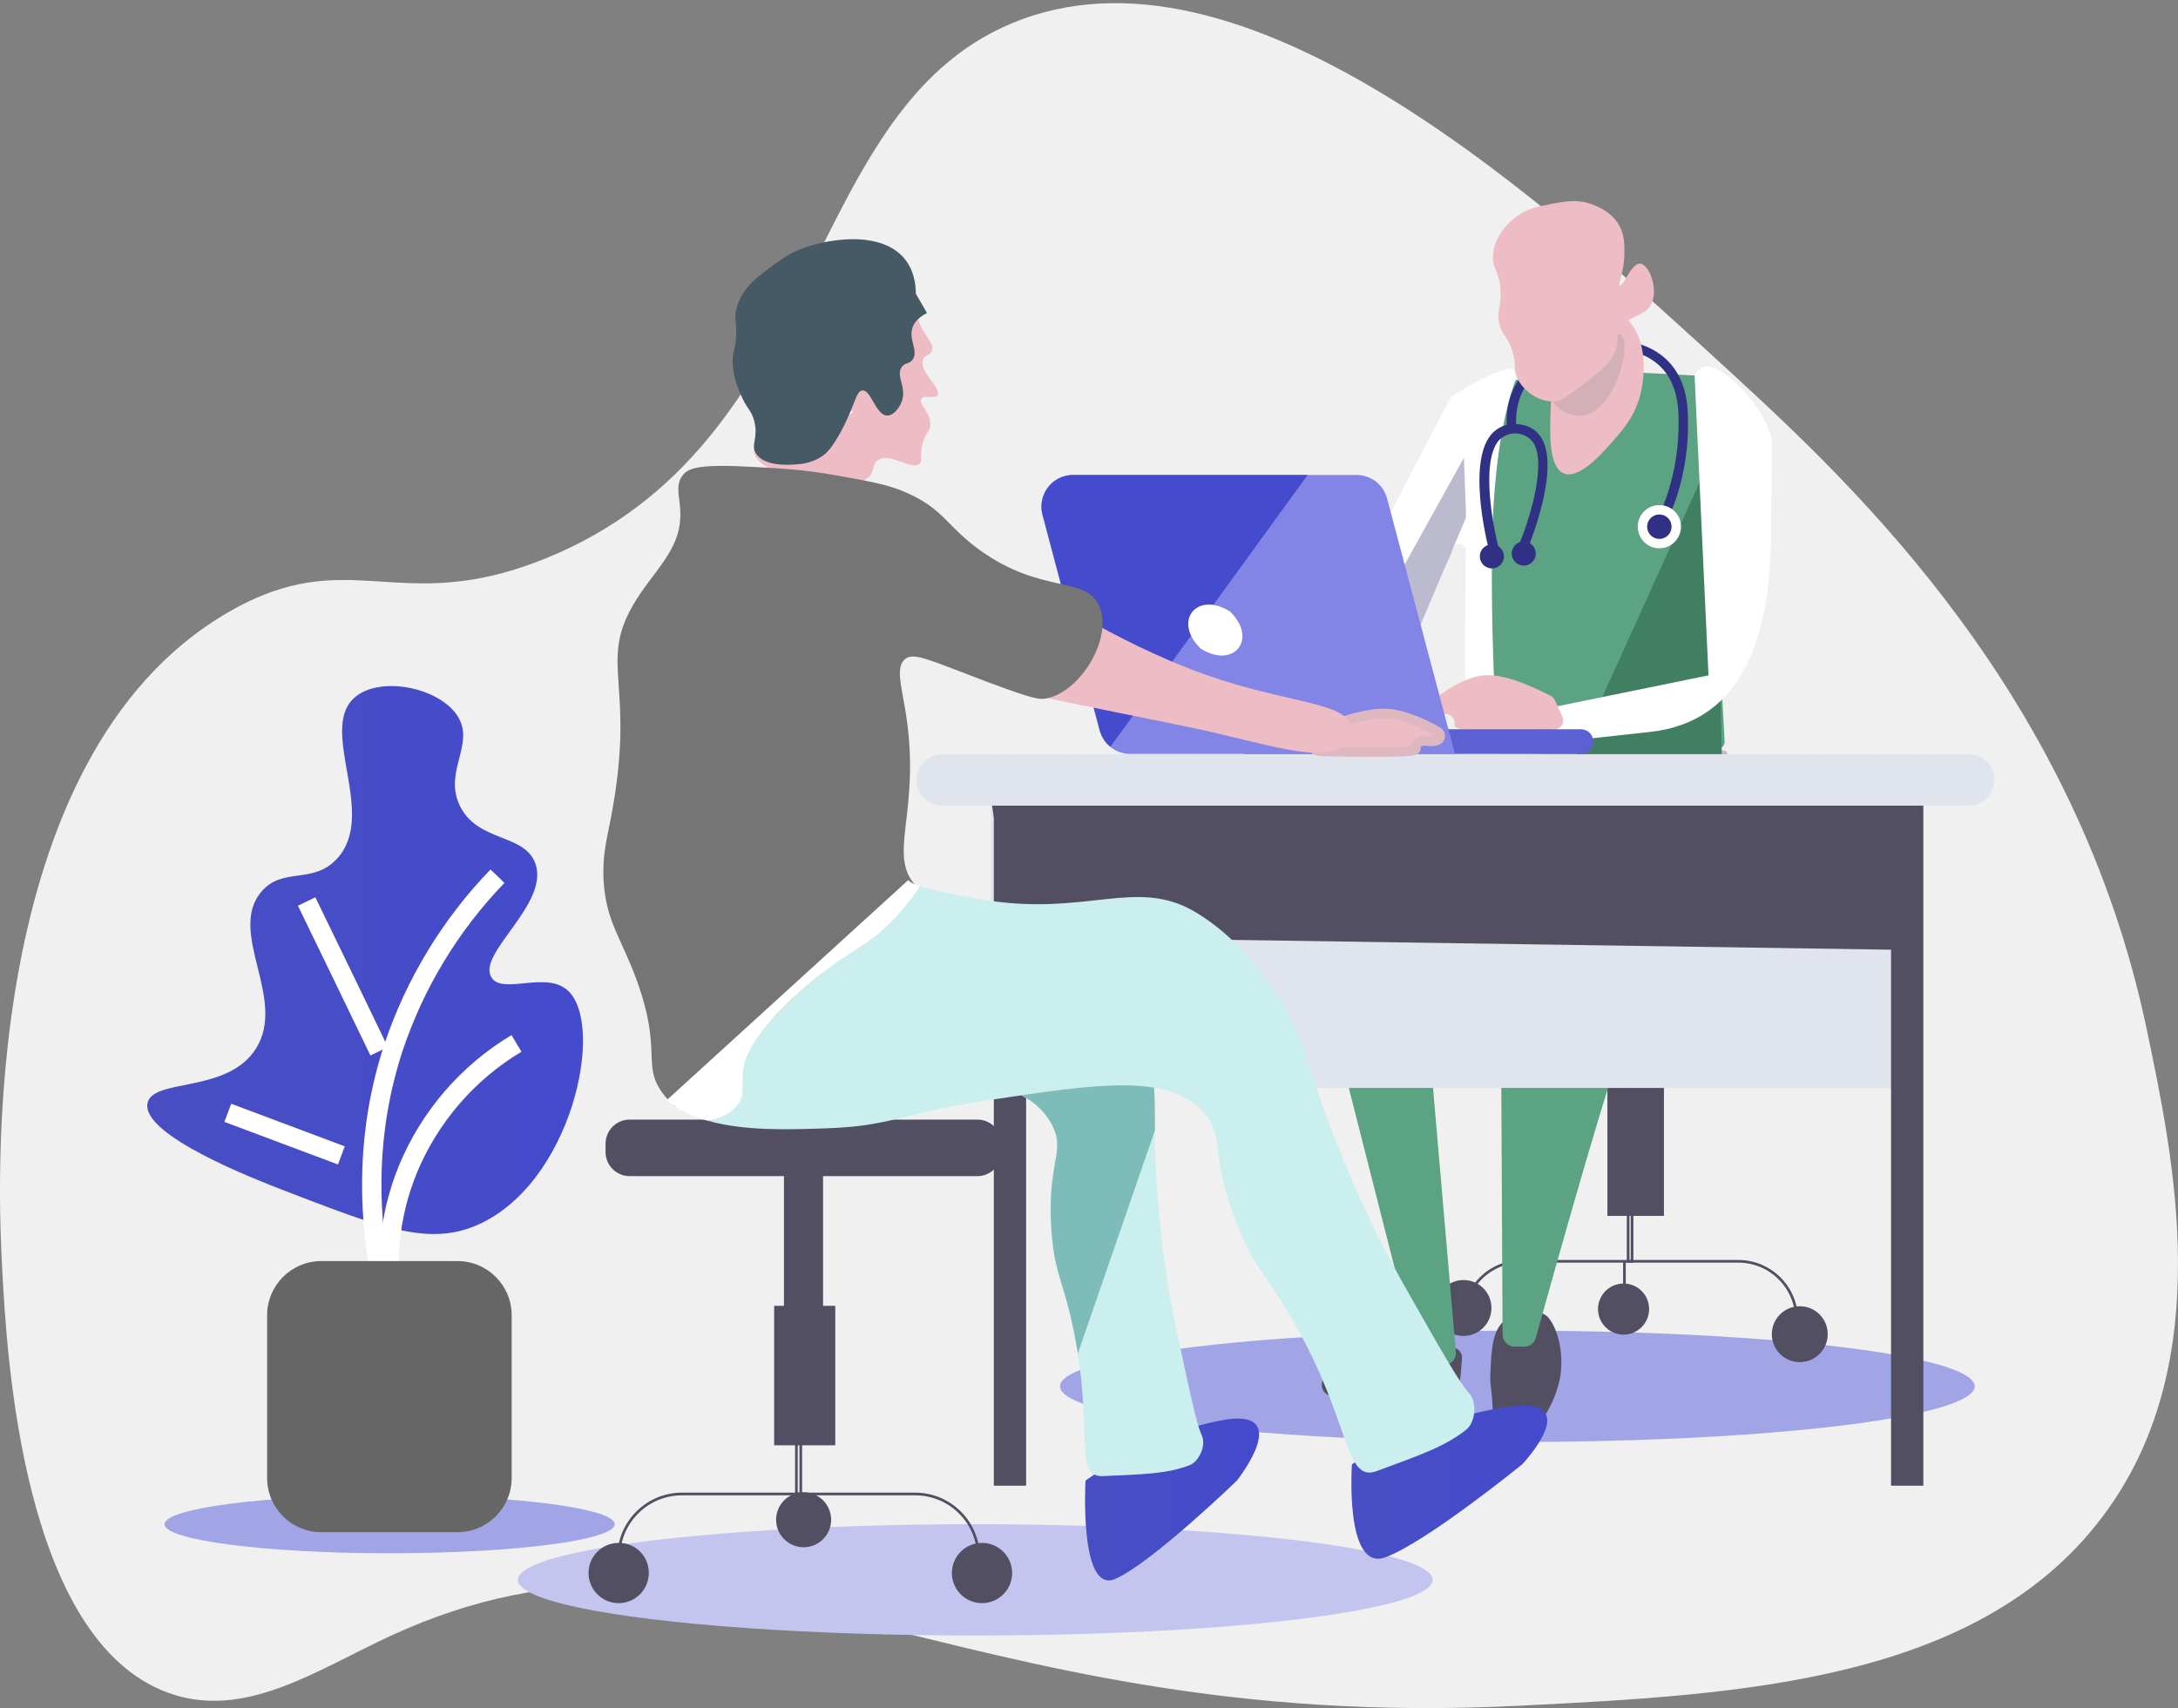 <?xml version="1.0" encoding="utf-8"?>
<!-- Generator: Adobe Illustrator 22.1.0, SVG Export Plug-In . SVG Version: 6.00 Build 0)  -->
<svg version="1.1" id="图层_1" xmlns="http://www.w3.org/2000/svg" xmlns:xlink="http://www.w3.org/1999/xlink" x="0px" y="0px"
	 viewBox="0 0 450 353" style="enable-background:new 0 0 450 353;" xml:space="preserve">
<rect x="0" y="0" width="450" height="353" fill="#808080" stroke="none"/>
<style type="text/css">
	.st0{opacity:0.88;fill:#FFFFFF;enable-background:new    ;}
	.st1{fill:#C3C5EE;}
	.st2{fill:#A1A5E6;}
	.st3{fill:#BCBACE;}
	.st4{fill:#5BA382;}
	.st5{clip-path:url(#SVGID_2_);}
	.st6{fill:url(#路径_6_1_);}
	.st7{fill:#FFFFFF;}
	.st8{clip-path:url(#SVGID_4_);}
	.st9{fill:url(#矩形_2_1_);}
	.st10{fill:#303084;}
	.st11{fill:#524F63;}
	.st12{fill:none;stroke:#524F63;stroke-width:0.552;stroke-miterlimit:10;}
	.st13{fill:#E0E4ED;}
	.st14{clip-path:url(#SVGID_6_);}
	.st15{fill:url(#矩形_8_1_);}
	.st16{fill:#EEBCC5;}
	.st17{fill:#5B61D3;}
	.st18{fill:#8385E6;}
	.st19{clip-path:url(#SVGID_8_);}
	.st20{fill:url(#矩形_9_1_);}
	.st21{fill:url(#路径_41_1_);}
	.st22{fill:none;stroke:#FFFFFF;stroke-width:4;stroke-miterlimit:10;}
	.st23{fill:#666666;}
	.st24{fill:#EEBCC5;stroke:#DDB8C0;stroke-width:2;stroke-miterlimit:10;}
	.st25{fill:url(#路径_49_1_);}
	.st26{fill:url(#路径_50_1_);}
	.st27{fill:#455A64;}
	.st28{fill:#757575;}
	.st29{fill:#CAEFEE;}
	.st30{fill:#7EBCB9;}
	.st31{fill:none;}
	.st32{fill:#D3AFB7;}
	.st33{fill:#FFFFFF;stroke:#000000;stroke-miterlimit:10;}
</style>
<path id="路径_1" class="st0" d="M34.689,349.812C4.562,338.779,1.41,279.877,0.464,262.45
	c-0.765-14.545-5.674-105.735,46.831-135.997c24.949-14.368,34.855,1.126,64.846-10.808c59.892-23.822,52.552-94.612,99.073-111.679
	c47.869-17.563,109.068,38.728,146.579,73.177c25.939,23.822,71.376,66.692,85.787,135.771c5.539,26.479,14.275,67.773-8.106,99.07
	c-25.49,35.665-75.834,38.235-121.587,40.529c-119.245,6.034-163.466-46.651-233.265-14.41
	C65.265,345.221,50.45,355.576,34.689,349.812z"/>
<ellipse class="st1" cx="201.5" cy="326.5" rx="94.5" ry="11.5"/>
<ellipse class="st2" cx="313.5" cy="286.5" rx="94.5" ry="11.5"/>
<ellipse class="st2" cx="80.5" cy="315" rx="46.5" ry="6"/>
<path id="路径_4" class="st3" d="M359.716,224.657l-57.206-0.993l6.361-67.538c0,0,44.98-2.03,47.686-0.903
	c2.662,1.084,3.158,69.432,3.158,69.432"/>
<path id="路径_5" class="st4" d="M356.333,153.24l-4.105-74.124c-0.081-0.821-0.755-1.456-1.579-1.489
	c-4.963-0.27-20.979-1.128-26.347-1.128c-3.474,0-9.429,1.534-14.121,2.933c-4.421,1.308-8.075,1.173-10.196,4.963l-34.061,60.274
	c-0.399,0.747-0.117,1.676,0.63,2.075c0.209,0.112,0.442,0.174,0.679,0.18l18.271,1.626c0.54,0.058,1.076-0.143,1.445-0.542
	l5.82-6.135c0.49-0.519,0.547-1.311,0.135-1.895l-2.481-3.474c-0.311-0.419-0.363-0.976-0.135-1.445l9.564-20.798
	c1.398-7.218,3.249-1.084,3.203,0.632l-0.181,39.25c0.032,0.881,0.772,1.569,1.653,1.537c0.021-0.001,0.041-0.002,0.062-0.003
	l50.077-0.903c0.827,0.09,1.57-0.508,1.659-1.335C356.332,153.372,356.334,153.306,356.333,153.24z"/>
<g id="组_6" transform="translate(539.203 153.306)">
	<g>
		<defs>
			<polygon id="SVGID_1_" points="-214.45,4.67 -183.411,5.032 -184.719,-60.972 			"/>
		</defs>
		<clipPath id="SVGID_2_">
			<use xlink:href="#SVGID_1_"  style="overflow:visible;"/>
		</clipPath>
		<g id="组_5" class="st5">
			
				<linearGradient id="路径_6_1_" gradientUnits="userSpaceOnUse" x1="-540.957" y1="198.929" x2="-540.942" y2="198.929" gradientTransform="matrix(126.517 0 0 -144.795 67859.398 28775.926)">
				<stop  offset="0" style="stop-color:#5BA382"/>
				<stop  offset="0.444" style="stop-color:#5BA382"/>
				<stop  offset="1" style="stop-color:#407F61"/>
			</linearGradient>
			<path id="路径_6" class="st6" d="M-237.008-52.04l49.401-19.535l26.798,67.673l-49.447,19.535L-237.008-52.04z"/>
		</g>
	</g>
</g>
<path id="路径_8" class="st7" d="M303.954,159.375h0.181l4.196-0.09c0.74,0.008,1.346-0.585,1.355-1.324
	c0-0.025,0-0.05-0.001-0.074c-0.09-4.556-1.579-17.46-1.445-42.904c0.135-20.122,2.933-31.264,5.053-36.904
	c0.273-0.729-0.096-1.542-0.826-1.816c-0.285-0.107-0.597-0.119-0.889-0.034c-0.542,0.181-1.084,0.316-1.626,0.496
	c-3.79,1.218-8.662,4.376-9.926,5.188c-0.185,0.131-0.338,0.3-0.451,0.496l-34.062,65.372c-0.351,0.693-0.073,1.538,0.619,1.889
	c0.146,0.074,0.303,0.121,0.465,0.141l18.858,1.807c0.441,0.046,0.876-0.122,1.173-0.451l6.046-6.903
	c0.401-0.469,0.455-1.142,0.135-1.669l-2.661-4.061c-0.267-0.384-0.319-0.878-0.135-1.308l10.151-23.956
	c0.298-0.705,1.11-1.035,1.815-0.737c0.514,0.217,0.848,0.721,0.846,1.28l-0.181,44.213
	C302.688,158.736,303.244,159.309,303.954,159.375z"/>
<g id="组_8" transform="translate(463.397 157.051)">
	<g>
		<defs>
			<path id="SVGID_3_" d="M-184.301-20.324l7.264,8.527c1.924,0.328,3.898,0.22,5.775-0.316l1.308-1.489l-3.654-5.549l13.13-30.994
				l-0.451-12.317L-184.301-20.324z"/>
		</defs>
		<clipPath id="SVGID_4_">
			<use xlink:href="#SVGID_3_"  style="overflow:visible;"/>
		</clipPath>
		<g id="组_7" class="st8">
			
				<linearGradient id="矩形_2_1_" gradientUnits="userSpaceOnUse" x1="-469.777" y1="194.958" x2="-469.728" y2="194.958" gradientTransform="matrix(39.476 0 0 -85.094 18058.625 16552.926)">
				<stop  offset="0" style="stop-color:#FFFFFF"/>
				<stop  offset="1" style="stop-color:#BCBACE"/>
			</linearGradient>
			<rect id="矩形_2" x="-184.301" y="-62.461" class="st9" width="23.776" height="51.251"/>
		</g>
	</g>
</g>
<path id="路径_10" class="st7" d="M350.107,77.355l2.887,62.216l-33.969,6.948l2.121,6.903c6.587-0.723,13.219-1.445,19.806-2.168
	c19.67-2.168,24.723-20.482,24.949-40.288c0.09-6.587,0.135-13.174,0.226-19.76c-0.316-2.075-2.301-6.993-6.406-11.008
	C351.731,72.303,350.739,77.175,350.107,77.355z"/>
<path id="路径_11" class="st10" d="M311.308,87.958c-0.723-16.332,18.452-17.595,18.633-17.595l0.09,1.94
	c-0.723,0.045-17.414,1.173-16.783,15.565L311.308,87.958z"/>
<path id="路径_12" class="st10" d="M307.789,114.305c-0.181-0.723-4.827-18.181,0.226-24.408c1.294-1.584,3.286-2.428,5.324-2.256
	c2.301,0.136,4.015,1.084,5.098,2.797c4.061,6.497-2.616,22.465-2.887,23.144l-1.807-0.767c1.85-4.331,6.001-16.648,3.067-21.34
	c-1.525-2.075-4.442-2.52-6.517-0.996c-0.255,0.187-0.49,0.4-0.701,0.635c-3.654,4.512-1.127,17.866,0.181,22.646L307.789,114.305z"
	/>
<path id="路径_13" class="st10" d="M343.791,108.756l-1.669-0.993c0.045-0.09,5.278-8.978,4.647-22.557
	c-0.632-12.993-11.911-12.903-12.407-12.903l-0.045-1.94c0.135,0,13.672-0.135,14.395,14.753c0.677,14.214-4.692,23.279-4.918,23.64
	"/>
<path id="路径_14" class="st10" d="M310.721,115.208c-0.125,1.37-1.337,2.38-2.707,2.256c-1.37-0.125-2.38-1.337-2.256-2.707
	c0.125-1.37,1.337-2.38,2.707-2.256C309.831,112.636,310.835,113.841,310.721,115.208"/>
<path id="路径_15" class="st10" d="M317.308,114.621c-0.124,1.37-1.336,2.381-2.707,2.256c-1.37-0.124-2.381-1.336-2.256-2.707
	c0.124-1.37,1.336-2.381,2.707-2.256c0,0,0,0,0.001,0C316.416,112.052,317.418,113.255,317.308,114.621"/>
<path id="路径_16" class="st7" d="M347.309,108.846c0,2.467-2,4.467-4.467,4.466c-2.467,0-4.467-2-4.467-4.467
	c0-2.467,2-4.467,4.467-4.467c0,0,0,0,0.001,0c2.456-0.01,4.456,1.973,4.466,4.43C347.31,108.822,347.31,108.834,347.309,108.846"/>
<path id="路径_17" class="st10" d="M345.37,108.846c0,1.395-1.131,2.527-2.527,2.527c-1.395,0-2.527-1.131-2.527-2.527
	c0-1.395,1.131-2.527,2.527-2.527l0,0c1.393-0.002,2.524,1.125,2.527,2.518C345.37,108.841,345.37,108.843,345.37,108.846"/>
<path id="路径_18" class="st11" d="M308.15,270.313c0,3.189-2.585,5.775-5.775,5.775c-3.189,0-5.775-2.585-5.775-5.775
	c0-3.189,2.585-5.775,5.775-5.775c3.18-0.01,5.765,2.56,5.775,5.74C308.15,270.29,308.15,270.301,308.15,270.313"/>
<path id="路径_19" class="st11" d="M377.627,275.727c0,3.189-2.585,5.775-5.775,5.775c-3.189,0-5.775-2.585-5.775-5.775
	c0-3.189,2.585-5.775,5.775-5.775c3.18-0.01,5.765,2.56,5.775,5.74C377.627,275.703,377.627,275.715,377.627,275.727"/>
<path id="路径_20" class="st11" d="M340.723,270.539c0,2.915-2.364,5.278-5.279,5.278c-2.915,0-5.278-2.364-5.278-5.279
	c0-2.915,2.363-5.278,5.278-5.278c2.903-0.012,5.266,2.332,5.278,5.235C340.723,270.509,340.723,270.524,340.723,270.539"/>
<path id="路径_21" class="st12" d="M302.375,275.729v-2.978c0-6.677,5.413-12.09,12.091-12.091h22.738v-58.832"/>
<path id="路径_22" class="st12" d="M371.221,275.729v-2.978c0-6.677-5.413-12.09-12.091-12.091h-22.738v-58.832"/>
<line id="直线_1" class="st12" x1="335.625" y1="275.727" x2="335.625" y2="260.658"/>
<rect id="矩形_3" x="332.106" y="224.612" class="st11" width="11.685" height="26.663"/>
<rect id="矩形_4" x="333.956" y="198.49" class="st11" width="7.489" height="30.317"/>
<path id="路径_23" class="st11" d="M275.487,288.449l24.182-1.715c1.085-0.101,1.95-0.948,2.076-2.03l0.316-3.88
	c0.117-1.209-0.769-2.284-1.978-2.401c-0.244-0.023-0.491-0.006-0.729,0.052l-24.542,5.595c-1.189,0.268-1.936,1.448-1.668,2.637
	c0.012,0.054,0.026,0.107,0.042,0.16l0,0C273.466,287.883,274.437,288.551,275.487,288.449z"/>
<path id="路径_24" class="st11" d="M316.045,296.344c0.378-0.245,0.714-0.55,0.993-0.903c2.69-3.082,4.525-6.816,5.324-10.828
	c0.812-5.324-0.632-9.877-2.168-11.955c-0.167-0.249-0.364-0.476-0.587-0.677c-1.94-1.534-5.82-1.037-8.121,0.451
	c-3.158,2.03-3.338,6.046-3.564,11.73c-0.09,2.842,0.316,1.895,0.496,7.669c0.09,2.978,0,4.195,0.993,4.963
	C310.992,297.923,314.06,297.652,316.045,296.344z"/>
<path id="路径_25" class="st4" d="M313.248,194.249l-37.355,9.519c-1.328,0.343-2.134,1.691-1.807,3.023l19.039,74.804
	c0.349,1.341,1.719,2.144,3.06,1.795c0.158-0.041,0.312-0.098,0.459-0.169l2.797-1.398c0.911-0.454,1.449-1.422,1.353-2.436
	l-5.639-65.236c-0.09-1.15,0.618-2.213,1.714-2.572l12.497-3.925c2.797-0.903,4.556,3.023,1.988,4.512
	c-0.78,0.438-1.25,1.274-1.218,2.168l0.316,61.493c0.012,1.366,1.116,2.47,2.481,2.481h1.988c1.114,0.007,2.094-0.733,2.391-1.807
	c2.887-10.419,17.279-62.169,18.858-62.169c1.218,0,15.7-9.384,24.498-15.204c1.141-0.769,1.443-2.317,0.675-3.458
	c-0.455-0.676-1.213-1.087-2.028-1.099l-45.34-0.316C313.734,194.207,313.488,194.205,313.248,194.249z"/>
<rect id="矩形_5" x="204.746" y="161.992" class="st13" width="188.13" height="62.845"/>
<rect id="矩形_6" x="205.333" y="162.488" class="st11" width="6.677" height="144.549"/>
<rect id="矩形_7" x="390.711" y="162.488" class="st11" width="6.677" height="144.549"/>
<g id="组_10" transform="translate(339.201 269.636)">
	<g>
		<defs>
			<polygon id="SVGID_5_" points="-134.906,-107.238 -129.854,-76.064 55.389,-73.312 58.141,-107.238 			"/>
		</defs>
		<clipPath id="SVGID_6_">
			<use xlink:href="#SVGID_5_"  style="overflow:visible;"/>
		</clipPath>
		<g id="组_9" transform="translate(0)" class="st14">
			
				<linearGradient id="矩形_8_1_" gradientUnits="userSpaceOnUse" x1="-338.791" y1="82.816" x2="-338.784" y2="82.816" gradientTransform="matrix(320.526 0 0 -56.33 108207.25 4574.735)">
				<stop  offset="0" style="stop-color:#676475"/>
				<stop  offset="1" style="stop-color:#524F63"/>
			</linearGradient>
			<rect id="矩形_8" x="-134.906" y="-107.238" class="st15" width="193.047" height="33.927"/>
		</g>
	</g>
</g>
<path id="路径_27" class="st13" d="M406.726,166.503h-212.04c-2.938-0.005-5.318-2.386-5.324-5.324l0,0
	c0.005-2.938,2.386-5.318,5.324-5.324h212.04c2.938,0.005,5.318,2.386,5.324,5.324l0,0
	C412.044,164.118,409.664,166.498,406.726,166.503z"/>
<path id="路径_28" class="st16" d="M321.234,144.668c-0.177-0.404-0.5-0.726-0.903-0.903c-2.03-0.993-8.211-4.241-12.949-4.241
	c-4.421,0-9.609,3.79-11.414,5.188c-0.609,0.441-0.864,1.225-0.631,1.94c0.225,0.677,0.903,1.265,2.707,0.993
	c0.09,0,0.225-0.045,0.316-0.045c1.006-0.185,1.971,0.481,2.155,1.487c0.036,0.194,0.04,0.393,0.013,0.589
	c-0.09,0.451,0.271,0.812,1.445,0.993c3.158,0.451,13.986,0.225,19.174,0.09c1.046-0.034,1.865-0.91,1.831-1.956
	c-0.008-0.243-0.063-0.483-0.162-0.706L321.234,144.668z"/>
<path id="路径_29" class="st17" d="M326.647,155.811h-69.522v-5.098h69.522c1.408,0,2.549,1.141,2.549,2.549
	C329.196,154.67,328.055,155.811,326.647,155.811"/>
<path id="路径_30" class="st18" d="M300.616,155.811H233.53c-2.97,0.005-5.567-1.999-6.316-4.872l-11.82-44.574
	c-0.921-3.495,1.166-7.074,4.661-7.995c0.54-0.142,1.097-0.215,1.655-0.216h58.562c2.97-0.005,5.567,1.999,6.316,4.872
	L300.616,155.811z"/>
<g id="组_12" transform="translate(357.269 162.894)">
	<g>
		<defs>
			<path id="SVGID_7_" d="M-135.559-64.74c-3.614,0.006-6.539,2.941-6.533,6.555c0.001,0.559,0.074,1.115,0.216,1.656l11.82,44.574
				c0.368,1.33,1.141,2.512,2.21,3.384l40.784-56.213h-48.498V-64.74z"/>
		</defs>
		<clipPath id="SVGID_8_">
			<use xlink:href="#SVGID_7_"  style="overflow:visible;"/>
		</clipPath>
		<g id="组_11" transform="translate(0)" class="st19">
			
				<linearGradient id="矩形_9_1_" gradientUnits="userSpaceOnUse" x1="-358.408" y1="189.201" x2="-358.387" y2="189.201" gradientTransform="matrix(92.81 0 0 -93.334 32868.93 17622.269)">
				<stop  offset="0" style="stop-color:#484EC2"/>
				<stop  offset="1" style="stop-color:#444BCC"/>
			</linearGradient>
			<rect id="矩形_9" x="-142.958" y="-64.74" class="st20" width="55.898" height="56.213"/>
		</g>
	</g>
</g>
<path id="路径_32" class="st7" d="M254.102,126.351c5.865,5.639,0.903,12-6,7.715
	C242.237,128.426,247.198,122.065,254.102,126.351"/>
<g id="组_13" transform="translate(201.897 384.169)">
	<path id="路径_33" class="st11" d="M-67.846-59.086c0,3.438-2.787,6.226-6.226,6.226c-3.438,0-6.226-2.787-6.226-6.226
		c0-3.438,2.787-6.226,6.226-6.226c3.398-0.04,6.186,2.682,6.226,6.08C-67.846-59.183-67.846-59.135-67.846-59.086"/>
	<path id="路径_34" class="st11" d="M7.225-59.086c0,3.438-2.787,6.226-6.226,6.226c-3.438,0-6.226-2.787-6.226-6.226
		c0-3.438,2.787-6.226,6.226-6.226C4.435-65.305,7.218-62.522,7.225-59.086"/>
	<path id="路径_35" class="st11" d="M-30.175-70.094c0,3.139-2.545,5.684-5.684,5.684s-5.684-2.545-5.684-5.684
		c0-3.139,2.545-5.684,5.684-5.684l0,0C-32.721-75.776-30.178-73.232-30.175-70.094"/>
	<path id="路径_36" class="st12" d="M-74.072-59.086v-3.249c0.005-7.224,5.86-13.078,13.083-13.083h24.542v-63.522"/>
	<path id="路径_37" class="st12" d="M0.277-59.086v-3.249c-0.005-7.224-5.86-13.078-13.083-13.083h-24.542v-63.522"/>
	<rect id="矩形_10" x="-41.95" y="-114.307" class="st11" width="12.632" height="28.828"/>
	<rect id="矩形_11" x="-39.92" y="-142.504" class="st11" width="8.075" height="32.753"/>
	<path id="路径_38" class="st11" d="M0.052-141.106h-71.868c-2.738-0.008-4.955-2.225-4.963-4.963v-1.759
		c0.008-2.738,2.225-4.955,4.963-4.963H0.052c2.738,0.008,4.955,2.225,4.963,4.963v1.759C5.007-143.331,2.789-141.114,0.052-141.106
		z"/>
</g>
<linearGradient id="路径_41_1_" gradientUnits="userSpaceOnUse" x1="2.17" y1="352.552" x2="2.772" y2="352.552" gradientTransform="matrix(149.482 0 0 -188.018 -293.927 66484.547)">
	<stop  offset="0" style="stop-color:#484EC2"/>
	<stop  offset="1" style="stop-color:#444BCC"/>
</linearGradient>
<path id="路径_41" class="st21" d="M58.483,245.951c-5.684-2.211-29.19-11.279-28.016-17.911
	c0.947-5.324,16.603-1.94,22.465-11.414c6.361-10.239-5.955-23.821,0.993-32.257c4.421-5.324,10.647-1.489,15.655-6.858
	c8.527-9.113-3.79-26.482,3.564-33.25c5.143-4.737,17.82-2.256,21.52,3.925c3.429,5.73-3.023,11.234,0.316,18.271
	c3.654,7.669,13.444,5.73,15.655,12.046c2.887,8.392-12.091,18.497-9.113,23.46c2.21,3.699,11.098-1.308,15.655,2.617
	c8.121,6.948,0.947,40.739-19.219,48.86C88.124,257.41,78.242,253.575,58.483,245.951z"/>
<path id="路径_42" class="st22" d="M106.711,215.633c-10.098,6.051-17.976,15.196-22.465,26.079
	c-8.346,20.482-0.903,38.799,0.632,42.363"/>
<path id="路径_43" class="st22" d="M102.786,181.076c-9.736,10.079-17.09,22.211-21.52,35.506
	c-11.234,34.378,1.85,64.289,5.549,72.004"/>
<path id="路径_44" class="st22" d="M63.355,186.309c5.008,10.332,10.016,20.617,14.978,30.949"/>
<path id="路径_45" class="st22" d="M47.069,229.98c7.805,2.933,15.655,5.865,23.46,8.798"/>
<path id="路径_46" class="st23" d="M94.485,316.646H66.423c-6.189,0.015-11.218-4.989-11.234-11.178c0-0.018,0-0.037,0-0.055
	v-33.566c-0.015-6.189,4.989-11.218,11.178-11.234c0.018,0,0.037,0,0.055,0h28.062c6.189-0.015,11.218,4.989,11.234,11.178
	c0,0.018,0,0.037,0,0.055v33.566c0.015,6.189-4.989,11.218-11.178,11.234C94.522,316.646,94.503,316.646,94.485,316.646z"/>
<path id="路径_47" class="st22" d="M83.251,160.548"/>
<path id="路径_48" class="st24" d="M272.69,151.074c0.215-0.293,0.514-0.513,0.857-0.632c1.94-0.677,7.85-2.978,12.407-2.978
	c4.195,0,9.203,2.662,10.918,3.654c0.53,0.219,0.805,0.807,0.632,1.353c-0.226,0.451-0.858,0.903-2.572,0.677
	c-0.09,0-0.181-0.045-0.316-0.045c-1.173-0.135-2.301,0.587-2.076,1.445c0.09,0.316-0.27,0.587-1.353,0.677
	c-3.023,0.316-13.354,0.181-18.317,0.045c-1.265-0.045-2.121-0.993-1.579-1.85L272.69,151.074z"/>
<linearGradient id="路径_49_1_" gradientUnits="userSpaceOnUse" x1="1.157" y1="354.043" x2="1.759" y2="354.043" gradientTransform="matrix(67.194 0 0 -52.55 201.437 18911.123)">
	<stop  offset="0" style="stop-color:#484EC2"/>
	<stop  offset="1" style="stop-color:#444BCC"/>
</linearGradient>
<path id="路径_49" class="st25" d="M279.322,302.616c0,0-1.534,22.284,6.903,19.219c8.437-3.066,28.287-19.219,28.287-19.219
	s13.806-14.617-3.699-11.775C293.307,293.637,279.322,302.616,279.322,302.616z"/>
<linearGradient id="路径_50_1_" gradientUnits="userSpaceOnUse" x1="1.786" y1="354.003" x2="2.388" y2="354.003" gradientTransform="matrix(59.698 0 0 -55.526 117.569 19966.232)">
	<stop  offset="0" style="stop-color:#484EC2"/>
	<stop  offset="1" style="stop-color:#444BCC"/>
</linearGradient>
<path id="路径_50" class="st26" d="M224.281,305.999c0,0-1.353,23.549,6.135,20.302c7.489-3.247,25.129-20.302,25.129-20.302
	s12.272-15.429-3.293-12.452C236.688,296.525,224.281,305.999,224.281,305.999z"/>
<path id="路径_53" class="st11" d="M319.654,281.907"/>
<path id="路径_54" class="st16" d="M204.611,119.493c4.512-1.67,7.986,2.168,21.655,9.474c3.338,1.807,12.452,6.767,22.557,10.377
	c17.099,6.09,29.415,5.684,30.227,10.828c0.095,1.128-0.226,2.252-0.903,3.158c-3.744,5.233-16.828,0.135-32.934-3.158
	c-37.536-7.715-45.747-8.482-47.821-14.888C195.497,129.418,199.513,121.388,204.611,119.493z"/>
<path id="路径_55" class="st16" d="M188.866,60.125c0.993,0.226-0.451,4.15,1.85,8.166c0.993,1.714,2.211,2.797,1.85,4.105
	c-0.27,1.084-1.399,0.903-1.85,1.85c-1.038,2.301,3.88,6.045,2.978,7.444c-0.542,0.857-2.797-0.181-3.338,0.723
	c-0.677,1.084,2.12,2.887,1.85,5.594c-0.135,1.308-0.857,1.265-1.489,3.338c-0.857,2.707,0.045,3.744-0.723,4.467
	c-1.626,1.534-6.045-2.436-8.572-0.723c-1.084,0.767-0.812,1.895-1.489,2.978c-3.248,5.008-23.73,0.632-24.182-4.827
	c-0.181-2.301,3.067-4.963,5.955-5.594c3.113-0.677,7.444,0.723,7.444,0.723l0,0c0,0,7.218-2.436,7.038-3.293
	c-0.09-0.542-3.384-0.361-6.316-0.09c1.626-0.632,3.203-1.218,4.827-1.85c0.451-4.286,0.451-4.512,0.723-4.827
	c1.579-1.94,3.699-1.173,5.594-3.338c0.361-0.451,0.496-0.723,1.489-2.978c0.723-1.626,1.714-4.151,3.338-7.444
	C187.332,61.701,188.189,59.987,188.866,60.125z"/>
<path id="路径_56" class="st27" d="M191.528,64.678c-1.988,1.038-2.707,2.168-2.978,2.978c-0.903,2.572,1.308,4.872,0,6.677
	c-0.723,0.993-1.489,0.496-2.21,1.489c-1.353,1.85,1.038,4.105,0,7.083c-0.451,1.308-1.67,2.933-2.978,2.978
	c-2.391,0.045-3.384-5.369-5.188-5.188c-1.353,0.09-1.445,2.978-4.467,8.572c-1.85,3.384-2.978,4.467-4.105,5.188
	c-1.464,0.881-3.121,1.392-4.827,1.489c-1.128,0.09-6.722,0.677-8.572-2.211c-1.173-1.895,0.542-3.113-0.361-6.677
	c-0.632-2.481-1.534-2.349-2.978-5.955c-0.854-1.877-1.357-3.894-1.487-5.952c-0.09-2.661,0.677-2.797,0.723-6.316
	c0.045-2.797-0.406-3.068,0-4.827c0.417-1.627,1.17-3.148,2.21-4.467c0.655-0.814,1.396-1.555,2.21-2.21
	c2.093-1.785,4.326-3.399,6.677-4.827c5.098-2.797,18.452-5.684,23.821,1.128c0.812,1.038,2.168,3.158,2.211,7.083"/>
<path id="路径_58" class="st28" d="M216.341,144.306c-1.579,0.361-2.887,0.135-11.73-3.158c-12.452-4.647-15.7-6.452-17.595-4.963
	c-1.988,1.579-0.812,5.459,0,10.377c3.564,21.024-3.925,29.956,2.256,36.543l0.181,0.181l-49.897,45.431
	c-0.984-0.804-1.863-1.728-2.616-2.752c-4.421-5.955,0-8.662-5.414-23.46c-3.158-8.617-6.135-11.82-6.767-19.851
	c-0.406-5.233,0.496-8.707,1.353-13.083c5.459-27.746-2.391-31.987,4.512-44.213c4.195-7.444,10.377-11.595,9.925-19.851
	c-0.135-2.887-1.038-5.188,0.451-7.218c1.218-1.626,3.474-2.391,14.437-1.807c6.496,0.361,10.872,0.587,17.595,1.807
	c7.083,1.265,10.647,1.895,14.437,3.609c7.489,3.338,8.075,6.767,14.888,11.73c12.903,9.339,22.104,5.233,24.814,11.73
	C229.879,131.855,223.424,142.772,216.341,144.306z"/>
<path id="路径_59" class="st29" d="M245.801,302.796c-4.782,1.85-9.926,1.895-17.911,2.256c-5.955,0.271-2.301-8.798-5.414-26.44
	c-2.481-14.076-4.557-14.214-5.278-24.272c-0.993-14.166,2.977-16.151,0.181-21.7c-4.241-8.482-16.692-10.512-36.318-13.625
	c-5.278-0.857-9.113-1.265-12.181-1.489l28.784-30.859c13.31,4.872,22.422,2.842,29.596,11.008
	c5.775,6.541,8.03,13.853,9.339,18.046c3.293,10.647,0.993,13.895,2.752,33.521c0.645,8.263,1.821,16.476,3.519,24.588
	c2.887,13.625,4.331,20.437,5.369,22.646C249.365,298.78,247.65,302.074,245.801,302.796z"/>
<path id="路径_60" class="st30" d="M238.627,233.589l-15.926,46.108c-0.045-0.361-0.135-0.723-0.181-1.128
	c-2.481-14.076-4.556-14.214-5.278-24.272c-0.993-14.166,2.978-16.151,0.181-21.7c-4.241-8.481-16.692-10.512-36.318-13.625
	c-5.278-0.857-9.113-1.265-12.226-1.489l28.784-30.859c13.31,4.872,22.422,2.842,29.595,11.008
	c5.775,6.541,8.03,13.853,9.339,18.046C238.808,222.581,238.582,226.371,238.627,233.589z"/>
<path id="路径_61" class="st29" d="M302.961,295.442c-4.512,3.609-10.015,5.414-18.497,8.572
	c-6.316,2.346-5.504-8.707-14.888-26.621c-7.489-14.301-9.79-13.76-13.986-24.362c-5.91-14.888-2.301-18.407-7.218-23.46
	c-7.489-7.715-21.565-5.594-43.761-2.256c-18.723,2.797-20.302,5.414-33.836,5.865c-7.76,0.27-16.873,0.587-24.408-1.534
	c2.842-0.631,5.143-1.85,6.361-3.88c1.265-2.168,0.27-3.609,0.903-7.218c0.316-1.714,1.489-7.173,13.986-17.595
	c9.068-7.579,11.279-7.083,16.693-12.632c2.135-2.202,4.053-4.604,5.73-7.173c2.03,0.677,5.594,1.489,12.317,2.662
	c21.926,3.88,32.302-4.692,44.664,2.707c8.482,5.098,13.399,12.181,16.241,16.241c7.173,10.332,5.82,14.617,14.437,35.19
	c3.533,8.666,7.601,17.103,12.181,25.265c7.76,13.672,11.64,20.528,13.535,22.558C305.398,289.892,304.721,294.043,302.961,295.442z
	"/>
<path id="路径_62" class="st7" d="M190.038,183.152c-1.665,2.577-3.584,4.98-5.73,7.173c-5.414,5.549-7.624,5.053-16.692,12.632
	c-12.497,10.419-13.672,15.88-13.986,17.595c-0.632,3.609,0.361,5.053-0.903,7.218c-1.218,2.075-3.519,3.248-6.361,3.88
	c-3.148-0.789-6.088-2.251-8.617-4.286l49.898-45.478C188.053,182.339,188.73,182.699,190.038,183.152z"/>
<path id="路径_63" class="st31" d="M243.41,237.244c-1.85,0.542-3.699,1.084-5.549,1.579"/>
<path id="路径_64" class="st31" d="M216.386,245.049c-21.204,6.136-42.423,12.256-63.657,18.362"/>
<line id="直线_2" class="st31" x1="222.702" y1="279.742" x2="204.159" y2="333.339"/>
<path id="路径_65" class="st16" d="M338.829,81.867c-1.173,4.331-3.474,6.903-5.775,9.519c-2.346,2.661-7.264,8.166-10.332,6.271
	c-2.707-1.669-2.527-8.075-2.349-12.723c0.181-5.82,0.406-12.407,4.241-16.873c3.158-3.654,7.986-5.053,11.459-2.12
	C340.001,69.325,340.227,76.77,338.829,81.867z"/>
<path id="路径_66" class="st32" d="M334.858,69.19c2.617,1.988-1.445,16.241-8.166,16.738c-2.617,0.181-5.82-1.714-6.406-4.196
	C318.933,75.867,332.107,67.069,334.858,69.19z"/>
<path id="路径_67" class="st16" d="M334.678,58.992c0.723,0.271,2.391-4.692,4.241-4.512c1.807,0.181,3.925,5.459,2.121,8.572
	c-1.445,2.572-4.512,1.85-6.271,5.008c-0.993,1.759-0.135,2.256-1.084,4.601c-0.993,2.481-2.797,3.88-6.316,6.587
	c-3.158,2.391-4.692,3.609-6.271,3.699c-3.068,0.181-6.226-2.03-7.534-4.647c-1.084-2.21-0.045-3.068-1.353-6.452
	c-0.993-2.617-1.85-2.617-2.392-4.737c-0.631-2.436,0.226-3.248,0.226-6.407c0-4.692-1.94-5.053-1.534-8.437
	c0.496-4.15,3.88-6.767,4.556-7.309c2.349-1.85,4.601-2.256,7.354-2.797c2.887-0.542,5.369-1.038,8.301,0
	c0.857,0.316,4.331,1.489,5.91,4.601c0.993,1.895,0.993,3.744,0.993,5.324C335.67,56.062,334.226,58.812,334.678,58.992z"/>
<path id="路径_68" class="st33" d="M65.16,236.973"/>
</svg>
